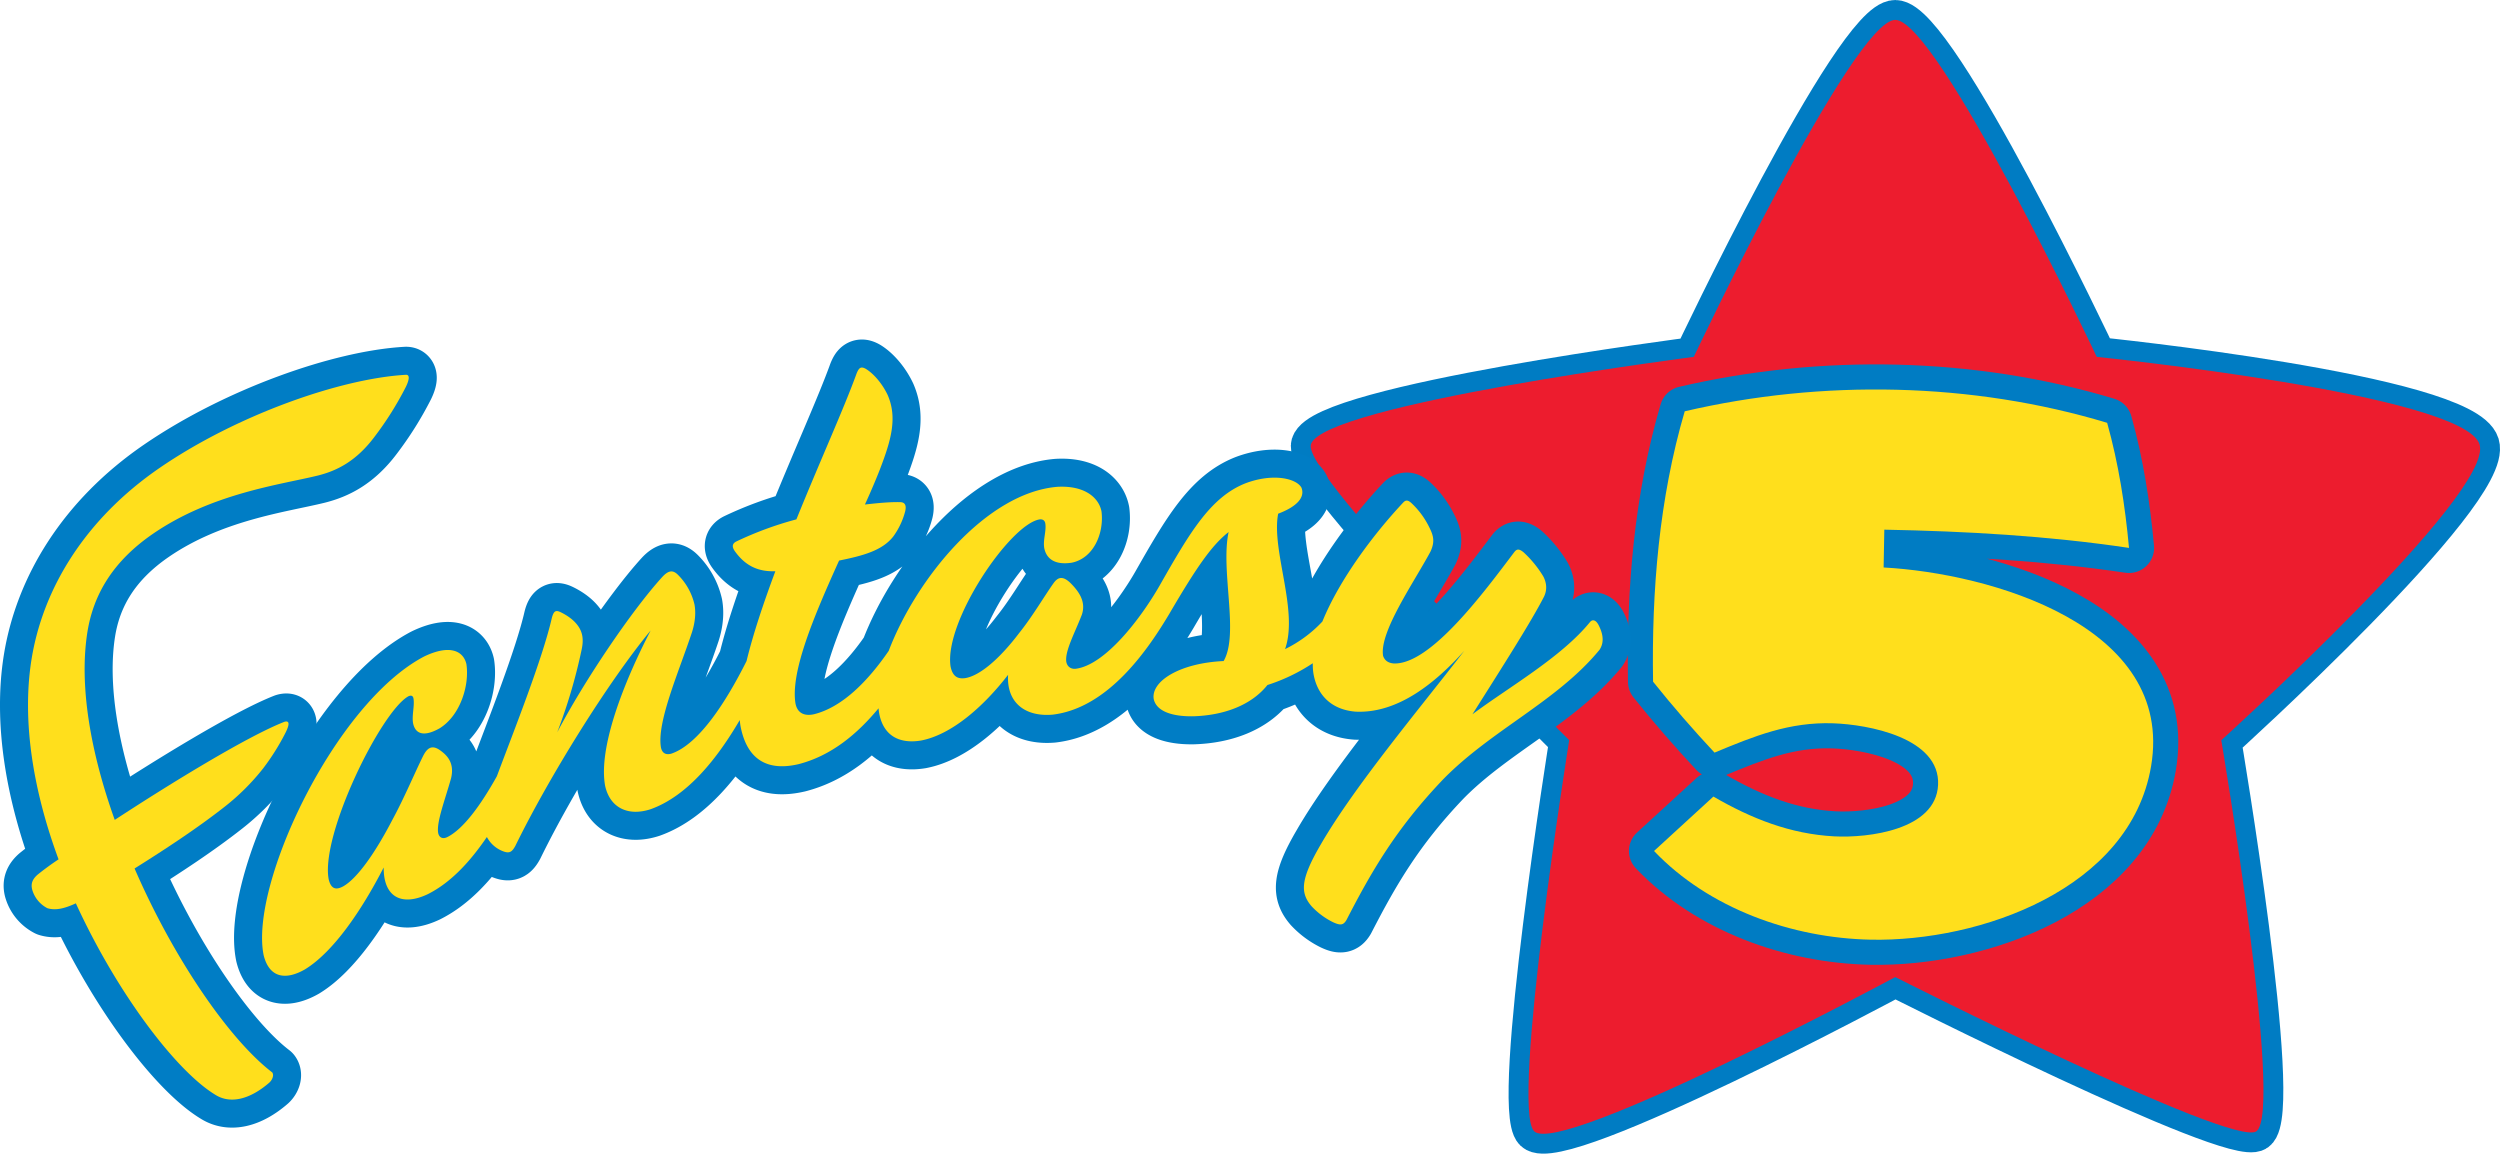 <?xml version="1.0" encoding="UTF-8"?>
<svg xmlns="http://www.w3.org/2000/svg" id="b" viewBox="0 0 579.8 267.56">
  <defs>
    <style>.h{fill:#ffdf1c}.j{stroke-linecap:round;stroke-linejoin:round;fill:#007cc3;stroke:#007dc5;stroke-width:13px}</style>
  </defs>
  <path id="c" d="M523.3 262.37c-5.41 3.9-83.75-35.77-83.75-35.77s-77.69 41.75-83.75 35.76c-5.54-5.46 8.13-90.7 8.13-90.7s-62.02-61.44-59.9-68.6c2.75-9.23 88.79-20.29 88.79-20.29s36.96-78.16 46.73-78.16c9.85 0 46.73 78.16 46.73 78.16s85.21 8.65 88.78 20.3c3.47 11.34-59.9 68.6-59.9 68.6s14.58 86.04 8.14 90.7Z" style="stroke-miterlimit:3.864;stroke-width:9.216px;stroke:#007cc3;fill:#007cc3"></path>
  <path id="d" d="M523.3 262.37c-5.41 3.9-83.75-35.77-83.75-35.77s-77.69 41.75-83.75 35.76c-5.54-5.46 8.13-90.7 8.13-90.7s-62.02-61.44-59.9-68.6c2.75-9.23 88.79-20.29 88.79-20.29s36.96-78.16 46.73-78.16c9.85 0 46.73 78.16 46.73 78.16s85.21 8.65 88.78 20.3c3.47 11.34-59.9 68.6-59.9 68.6s14.58 86.04 8.14 90.7Z" style="fill:#ed1c2e"></path>
  <g id="e">
    <path d="M383.38 158.1c4.53 5.67 9.3 11.14 14.25 16.45 9.2-3.82 17.3-7.15 27.55-6.8 8.02.27 24.83 3.32 24.3 14.3-.51 10.46-16.23 12.32-24.04 11.92-10.25-.53-19.3-4.15-28.07-9.23l-13.77 12.62c12.74 13.37 32.01 20.2 50.26 20.57 25.26.5 60.19-11.69 65.02-40.22 5.54-32.65-37.49-44.78-62.03-46.1l.16-8.77c18.97.36 37.97 1.43 56.75 4.23-.9-9.8-2.42-19.53-5.07-29.01-31.33-9.46-66.15-10.1-97.97-2.67-5.95 20.3-7.69 41.64-7.34 62.7Z" style="stroke:#007cc3;fill:#007cc3;stroke-linecap:round;stroke-linejoin:round;stroke-width:11.641px;fill-rule:evenodd"></path>
    <path d="M370.65 144.8c-.54-.95-1.28-1.26-1.89-.54h0c-6.64 8.18-18.9 15.14-27.28 21.4h0c7.27-11.5 13.57-21.38 16.57-27.21h0c.8-1.59.67-3.24-.13-4.77h0a25.69 25.69 0 0 0-4.57-5.59h0c-1.07-.87-1.57-.8-2.16-.04h0c-7.1 9.4-19.46 26.15-27.95 25.82h0c-1.3-.11-2.08-.67-2.47-1.74h0c-.94-5.5 7.13-17.01 11-24.23h0c1.17-2.55.56-3.96-.54-6.1h0a19.21 19.21 0 0 0-3.76-5h0c-.88-.85-1.4-.92-2.02-.27h0c-6.72 7.16-14.75 17.74-18.76 27.61h0a29.66 29.66 0 0 1-8.66 6.4h0c3.16-8.97-3.22-22.86-1.6-31.4h0c4.44-1.68 6.28-3.84 5.4-6.05h0c-1.2-2.15-6.59-3.4-12.94-1.02h0c-8.17 3.22-12.97 11.48-19.93 23.7h0l-.01.02h0c-4.48 7.82-12.75 18.55-19.56 19.32h0c-1.08.07-1.88-.53-2.09-1.6h0c-.38-2.48 1.98-6.72 3.6-10.94h0c1.05-3.09-.79-5.48-2.56-7.28h0c-1.8-1.78-2.95-1.5-3.98-.07h0c-2.19 3.08-4.88 7.71-8 11.6h0c-4.3 5.68-8.96 9.87-12.51 10.45h0c-1.61.22-2.9-.23-3.4-2.73h0c-1.52-10.44 13.92-33.15 20.73-34.09h0c.72-.05 1.12.3 1.24.9h0c.3 1.8-.56 3.79-.24 5.75h0c.46 2.34 2.28 4.03 6.38 3.4h0c5.11-1.04 7.53-6.9 6.9-11.9h0c-.63-3.18-3.86-6.03-10.2-5.7h0c-16.51 1.35-32.76 21.3-39.15 38.05h0c-4.74 6.89-10.66 13.04-17.34 14.7h0c-2.29.5-3.83-.32-4.27-2.44h0c-1.23-7.3 4.22-20.19 10.1-33.2h0c5.5-1.12 10.01-2.3 12.58-5.6h0a17.42 17.42 0 0 0 2.75-5.82h0c.31-1.32.01-2.08-1.1-2.13h0c-2.22-.07-5 .18-8.24.55h0s1.8-3.86 3.45-8.07h0c2.51-6.56 4.18-11.9 1.84-17.3h0c-1.2-2.57-3.2-4.94-5.04-6.07h0c-1.24-.72-1.66-.2-2.18 1.05h0c-2.87 7.96-8.48 20.29-13.96 33.83h0a80.62 80.62 0 0 0-13.98 5.15h0c-.83.45-1.06 1.11-.32 2.2h0c2.3 3.23 5.2 4.84 9.42 4.68h0c-2.8 7.53-5.13 14.47-6.68 20.83h0c-4.56 9.12-10.92 19.21-17.39 21.46h0c-1.22.37-2.16 0-2.46-1.4h0c-1.01-5.85 4.11-17.45 7.18-26.7h0c.8-2.48.92-4.68.6-6.46h0a14.27 14.27 0 0 0-3.87-6.93h0c-1.15-1.13-2.16-1.01-3.56.48h0c-7.2 7.9-18.22 24.26-24.41 36.08h0a126.13 126.13 0 0 0 5.68-19.26h0c.57-2.7.05-4.48-1.37-6.07h0c-.96-1.1-2.39-2-3.62-2.58h0c-1.02-.45-1.5-.27-1.94 1.39h0c-2.16 9.45-8.69 25.87-12.75 36.71h0c-3.68 6.6-7.75 12.27-11.56 14.14h0c-1.02.46-1.8.1-2.04-.94h0c-.47-2.46 1.59-7.75 2.98-12.73h0c.87-3.6-.95-5.4-2.7-6.6h0c-1.76-1.17-2.83-.44-3.77 1.4h0c-1.97 3.97-4.36 9.71-7.16 14.87h0c-3.85 7.42-8.06 13.52-11.4 15.4h0c-1.51.81-2.76.8-3.35-1.63h0c-1.95-10.25 12.09-38.82 18.45-42.44h0c.68-.33 1.08-.13 1.2.43h0c.33 1.7-.43 4.05-.06 5.9h0c.5 2.22 2.28 3.25 6.15 1.07h0c4.8-2.99 6.93-9.97 6.2-14.86h0c-.68-3.05-3.8-4.68-9.82-1.78-20.72 10.87-40.55 53-37.2 69.31h0c1.4 5.5 5.39 5.64 9.55 3.26h0c6.58-4 13.16-13.67 18.28-23.64h0c-.05 6.86 4.16 9.08 10.24 6.18h0c5.37-2.7 9.8-7.54 13.7-13.25h0a7.04 7.04 0 0 0 3.96 3.38h0c1.41.5 1.97-.11 2.64-1.32h0c7.79-15.93 21.49-38 31.38-49.95h0c-6.2 11.95-12.19 27.14-10.56 36.02h0c1.14 5.16 5.38 7.12 10.56 5.42h0c8.65-3.1 15.53-11.9 20.66-20.67h0c.06.6.13 1.15.24 1.7h0c1.55 7.52 6.22 10.21 13.41 8.52 7.59-1.96 13.59-6.97 18.54-12.95h0c.05.46.1.9.18 1.33h0c1.12 5.5 5.2 6.88 9.64 6.15h0c7.06-1.34 14.44-7.76 20.23-15.25h0c-.4 6.36 3.86 9.8 10.33 9.24h0c13.05-1.56 22.3-15.4 27.08-23.42h0s0 0 0 0h0c6.44-11.02 9.9-15.93 13.73-18.93h0c-1.92 9 2.49 23.63-1.16 29.92h0c-10.14.46-16.81 4.66-16.22 8.76h0c.55 2.71 3.9 4.13 9.17 4.05h0c7.08-.21 13.45-2.54 17.21-7.25h0a42.6 42.6 0 0 0 10.52-5.05h0c-.01.93.04 1.79.2 2.65h0c.95 5.05 4.44 8.18 9.78 8.58h0c9.76.43 18.44-6.64 25.16-14.12h0c-10.4 13.46-25.46 31.38-33.3 44.94h0c-4.72 8.1-4.8 11.19-2.11 14.32h0a17.19 17.19 0 0 0 4.95 3.68h0c1.8.84 2.43.66 3.13-.5h0c5.83-11.32 11.5-21.16 22.38-32.58h0c11.16-11.45 26.5-18.13 36.32-30.1h0c1-1.52 1-3.43-.32-5.9Z" class="j"></path>
    <path d="M7.45 206.26c-.3-1.27 0-2.33 1.33-3.46a64.99 64.99 0 0 1 4.8-3.5c-5.63-15.24-8.64-31.64-6.26-46.43 2.62-16.22 12.28-32.4 29.74-44.38 17.9-12.27 41.98-20.73 57.14-21.57.9.02.7 1.21-.07 2.8a75.75 75.75 0 0 1-7.25 11.55c-4.25 5.68-8.72 7.9-13.13 9.01-8.7 2.14-24.54 4.1-38.25 13.5-9.38 6.44-13.83 14.16-15.22 22.75-2.03 12.64.84 28.29 6.33 43.62 13.05-8.53 30.72-19.37 39.35-22.75 1.08-.31 1.36.35.22 2.61a53.74 53.74 0 0 1-5.17 8.22 52.7 52.7 0 0 1-8.87 8.84c-6.32 4.97-13.8 9.88-20.93 14.35 9.08 20.94 21.98 39.68 31.92 47.29.43.56.13 1.61-.63 2.34-4.63 4.03-9.15 5-12.53 2.87-8.9-5.36-22.6-23.13-32.38-44.42-2.92 1.36-4.9 1.65-6.6 1.13a6.97 6.97 0 0 1-3.54-4.37Z" class="j"></path>
  </g>
  <g id="f">
    <path d="M383.38 158.1c4.53 5.67 9.3 11.14 14.25 16.45 9.2-3.82 17.3-7.15 27.55-6.8 8.02.27 24.83 3.32 24.3 14.3-.51 10.46-16.23 12.32-24.04 11.92-10.25-.53-19.3-4.15-28.07-9.23l-13.77 12.62c12.74 13.37 32.01 20.2 50.26 20.57 25.26.5 60.19-11.69 65.02-40.22 5.54-32.65-37.49-44.78-62.03-46.1l.16-8.77c18.97.36 37.97 1.43 56.75 4.23-.9-9.8-2.42-19.53-5.07-29.01-31.33-9.46-66.15-10.1-97.97-2.67-5.95 20.3-7.69 41.64-7.34 62.7Z" style="fill-rule:evenodd;fill:#ffdf1c"></path>
    <path d="M370.65 144.8c-.54-.95-1.28-1.26-1.89-.54-6.64 8.18-18.9 15.14-27.28 21.4 7.27-11.5 13.57-21.38 16.57-27.21.8-1.59.67-3.24-.13-4.77a25.69 25.69 0 0 0-4.57-5.59c-1.07-.87-1.57-.8-2.16-.04-7.1 9.4-19.46 26.15-27.95 25.82-1.3-.11-2.08-.67-2.47-1.74-.94-5.5 7.13-17.01 11-24.23 1.17-2.55.56-3.96-.54-6.1a19.21 19.21 0 0 0-3.76-5c-.88-.85-1.4-.92-2.02-.27-6.72 7.16-14.75 17.74-18.76 27.61a29.66 29.66 0 0 1-8.66 6.4c3.16-8.97-3.22-22.86-1.6-31.4 4.44-1.68 6.28-3.84 5.4-6.05-1.2-2.15-6.59-3.4-12.94-1.02-8.17 3.22-12.97 11.48-19.93 23.7l-.01.02c-4.48 7.82-12.75 18.55-19.56 19.32-1.08.07-1.88-.53-2.09-1.6-.38-2.48 1.98-6.72 3.6-10.94 1.05-3.09-.79-5.48-2.56-7.28-1.8-1.78-2.95-1.5-3.98-.07-2.19 3.08-4.88 7.71-8 11.6-4.3 5.68-8.96 9.87-12.51 10.45-1.61.22-2.9-.23-3.4-2.73-1.52-10.44 13.92-33.15 20.73-34.09.72-.05 1.12.3 1.24.9.3 1.8-.56 3.79-.24 5.75.46 2.34 2.28 4.03 6.38 3.4 5.11-1.04 7.53-6.9 6.9-11.9-.63-3.18-3.86-6.03-10.2-5.7-16.51 1.35-32.76 21.3-39.15 38.05-4.74 6.89-10.66 13.04-17.34 14.7-2.29.5-3.83-.32-4.27-2.44-1.23-7.3 4.22-20.19 10.1-33.2 5.5-1.12 10.01-2.3 12.58-5.6a17.42 17.42 0 0 0 2.75-5.82c.31-1.32.01-2.08-1.1-2.13-2.22-.07-5 .18-8.24.55 0 0 1.8-3.86 3.45-8.07 2.51-6.56 4.18-11.9 1.84-17.3-1.2-2.57-3.2-4.94-5.04-6.07-1.24-.72-1.66-.2-2.18 1.05-2.87 7.96-8.48 20.29-13.96 33.83a80.62 80.62 0 0 0-13.98 5.15c-.83.45-1.06 1.11-.32 2.2 2.3 3.23 5.2 4.84 9.42 4.68-2.8 7.53-5.13 14.47-6.68 20.83-4.56 9.12-10.92 19.21-17.39 21.46-1.22.37-2.16 0-2.46-1.4-1.01-5.85 4.11-17.45 7.18-26.7.8-2.48.92-4.68.6-6.46a14.27 14.27 0 0 0-3.87-6.93c-1.15-1.13-2.16-1.01-3.56.48-7.2 7.9-18.22 24.26-24.41 36.08a126.13 126.13 0 0 0 5.68-19.26c.57-2.7.05-4.48-1.37-6.07-.96-1.1-2.39-2-3.62-2.58-1.02-.45-1.5-.27-1.94 1.39-2.16 9.45-8.69 25.87-12.75 36.71-3.68 6.6-7.75 12.27-11.56 14.14-1.02.46-1.8.1-2.04-.94-.47-2.46 1.59-7.75 2.98-12.73.87-3.6-.95-5.4-2.7-6.6-1.76-1.17-2.83-.44-3.77 1.4-1.97 3.97-4.36 9.71-7.16 14.87-3.85 7.42-8.06 13.52-11.4 15.4-1.51.81-2.76.8-3.35-1.63-1.95-10.25 12.09-38.82 18.45-42.44.68-.33 1.08-.13 1.2.43.33 1.7-.43 4.05-.06 5.9.5 2.22 2.28 3.25 6.15 1.07 4.8-2.99 6.93-9.97 6.2-14.86-.68-3.05-3.8-4.68-9.82-1.78-20.72 10.87-40.55 53-37.2 69.31 1.4 5.5 5.39 5.64 9.55 3.26 6.58-4 13.16-13.67 18.28-23.64-.05 6.86 4.16 9.08 10.24 6.18 5.37-2.7 9.8-7.54 13.7-13.25a7.04 7.04 0 0 0 3.96 3.38c1.41.5 1.97-.11 2.64-1.32 7.79-15.93 21.49-38 31.38-49.95-6.2 11.95-12.19 27.14-10.56 36.02 1.14 5.16 5.38 7.12 10.56 5.42 8.65-3.1 15.53-11.9 20.66-20.67.06.6.13 1.15.24 1.7 1.55 7.52 6.22 10.21 13.41 8.52 7.59-1.96 13.59-6.97 18.54-12.95.05.46.1.9.18 1.33 1.12 5.5 5.2 6.88 9.64 6.15 7.06-1.34 14.44-7.76 20.23-15.25-.4 6.36 3.86 9.8 10.33 9.24 13.05-1.56 22.3-15.4 27.08-23.42 6.44-11.02 9.9-15.93 13.73-18.93-1.92 9 2.49 23.63-1.16 29.92-10.14.46-16.81 4.66-16.22 8.76.55 2.71 3.9 4.13 9.17 4.05 7.08-.21 13.45-2.54 17.21-7.25a42.6 42.6 0 0 0 10.52-5.05c-.01.93.04 1.79.2 2.65.95 5.05 4.44 8.18 9.78 8.58 9.76.43 18.44-6.64 25.16-14.12-10.4 13.46-25.46 31.38-33.3 44.94-4.72 8.1-4.8 11.19-2.11 14.32a17.19 17.19 0 0 0 4.95 3.68c1.8.84 2.43.66 3.13-.5 5.83-11.32 11.5-21.16 22.38-32.58 11.16-11.45 26.5-18.13 36.32-30.1 1-1.52 1-3.43-.32-5.9Z" class="h"></path>
    <path d="M7.45 206.26c-.3-1.27 0-2.33 1.33-3.46a64.99 64.99 0 0 1 4.8-3.5c-5.63-15.24-8.64-31.64-6.26-46.43 2.62-16.22 12.28-32.4 29.74-44.38 17.9-12.27 41.98-20.73 57.14-21.57.9.02.7 1.21-.07 2.8a75.75 75.75 0 0 1-7.25 11.55c-4.25 5.68-8.72 7.9-13.13 9.01-8.7 2.14-24.54 4.1-38.25 13.5-9.38 6.44-13.83 14.16-15.22 22.75-2.03 12.64.84 28.29 6.33 43.62 13.05-8.53 30.72-19.37 39.35-22.75 1.08-.31 1.36.35.22 2.61a53.74 53.74 0 0 1-5.17 8.22 52.7 52.7 0 0 1-8.87 8.84c-6.32 4.97-13.8 9.88-20.93 14.35 9.08 20.94 21.98 39.68 31.92 47.29.43.56.13 1.61-.63 2.34-4.63 4.03-9.15 5-12.53 2.87-8.9-5.36-22.6-23.13-32.38-44.42-2.92 1.36-4.9 1.65-6.6 1.13a6.97 6.97 0 0 1-3.54-4.37Z" class="h"></path>
  </g>
</svg>
